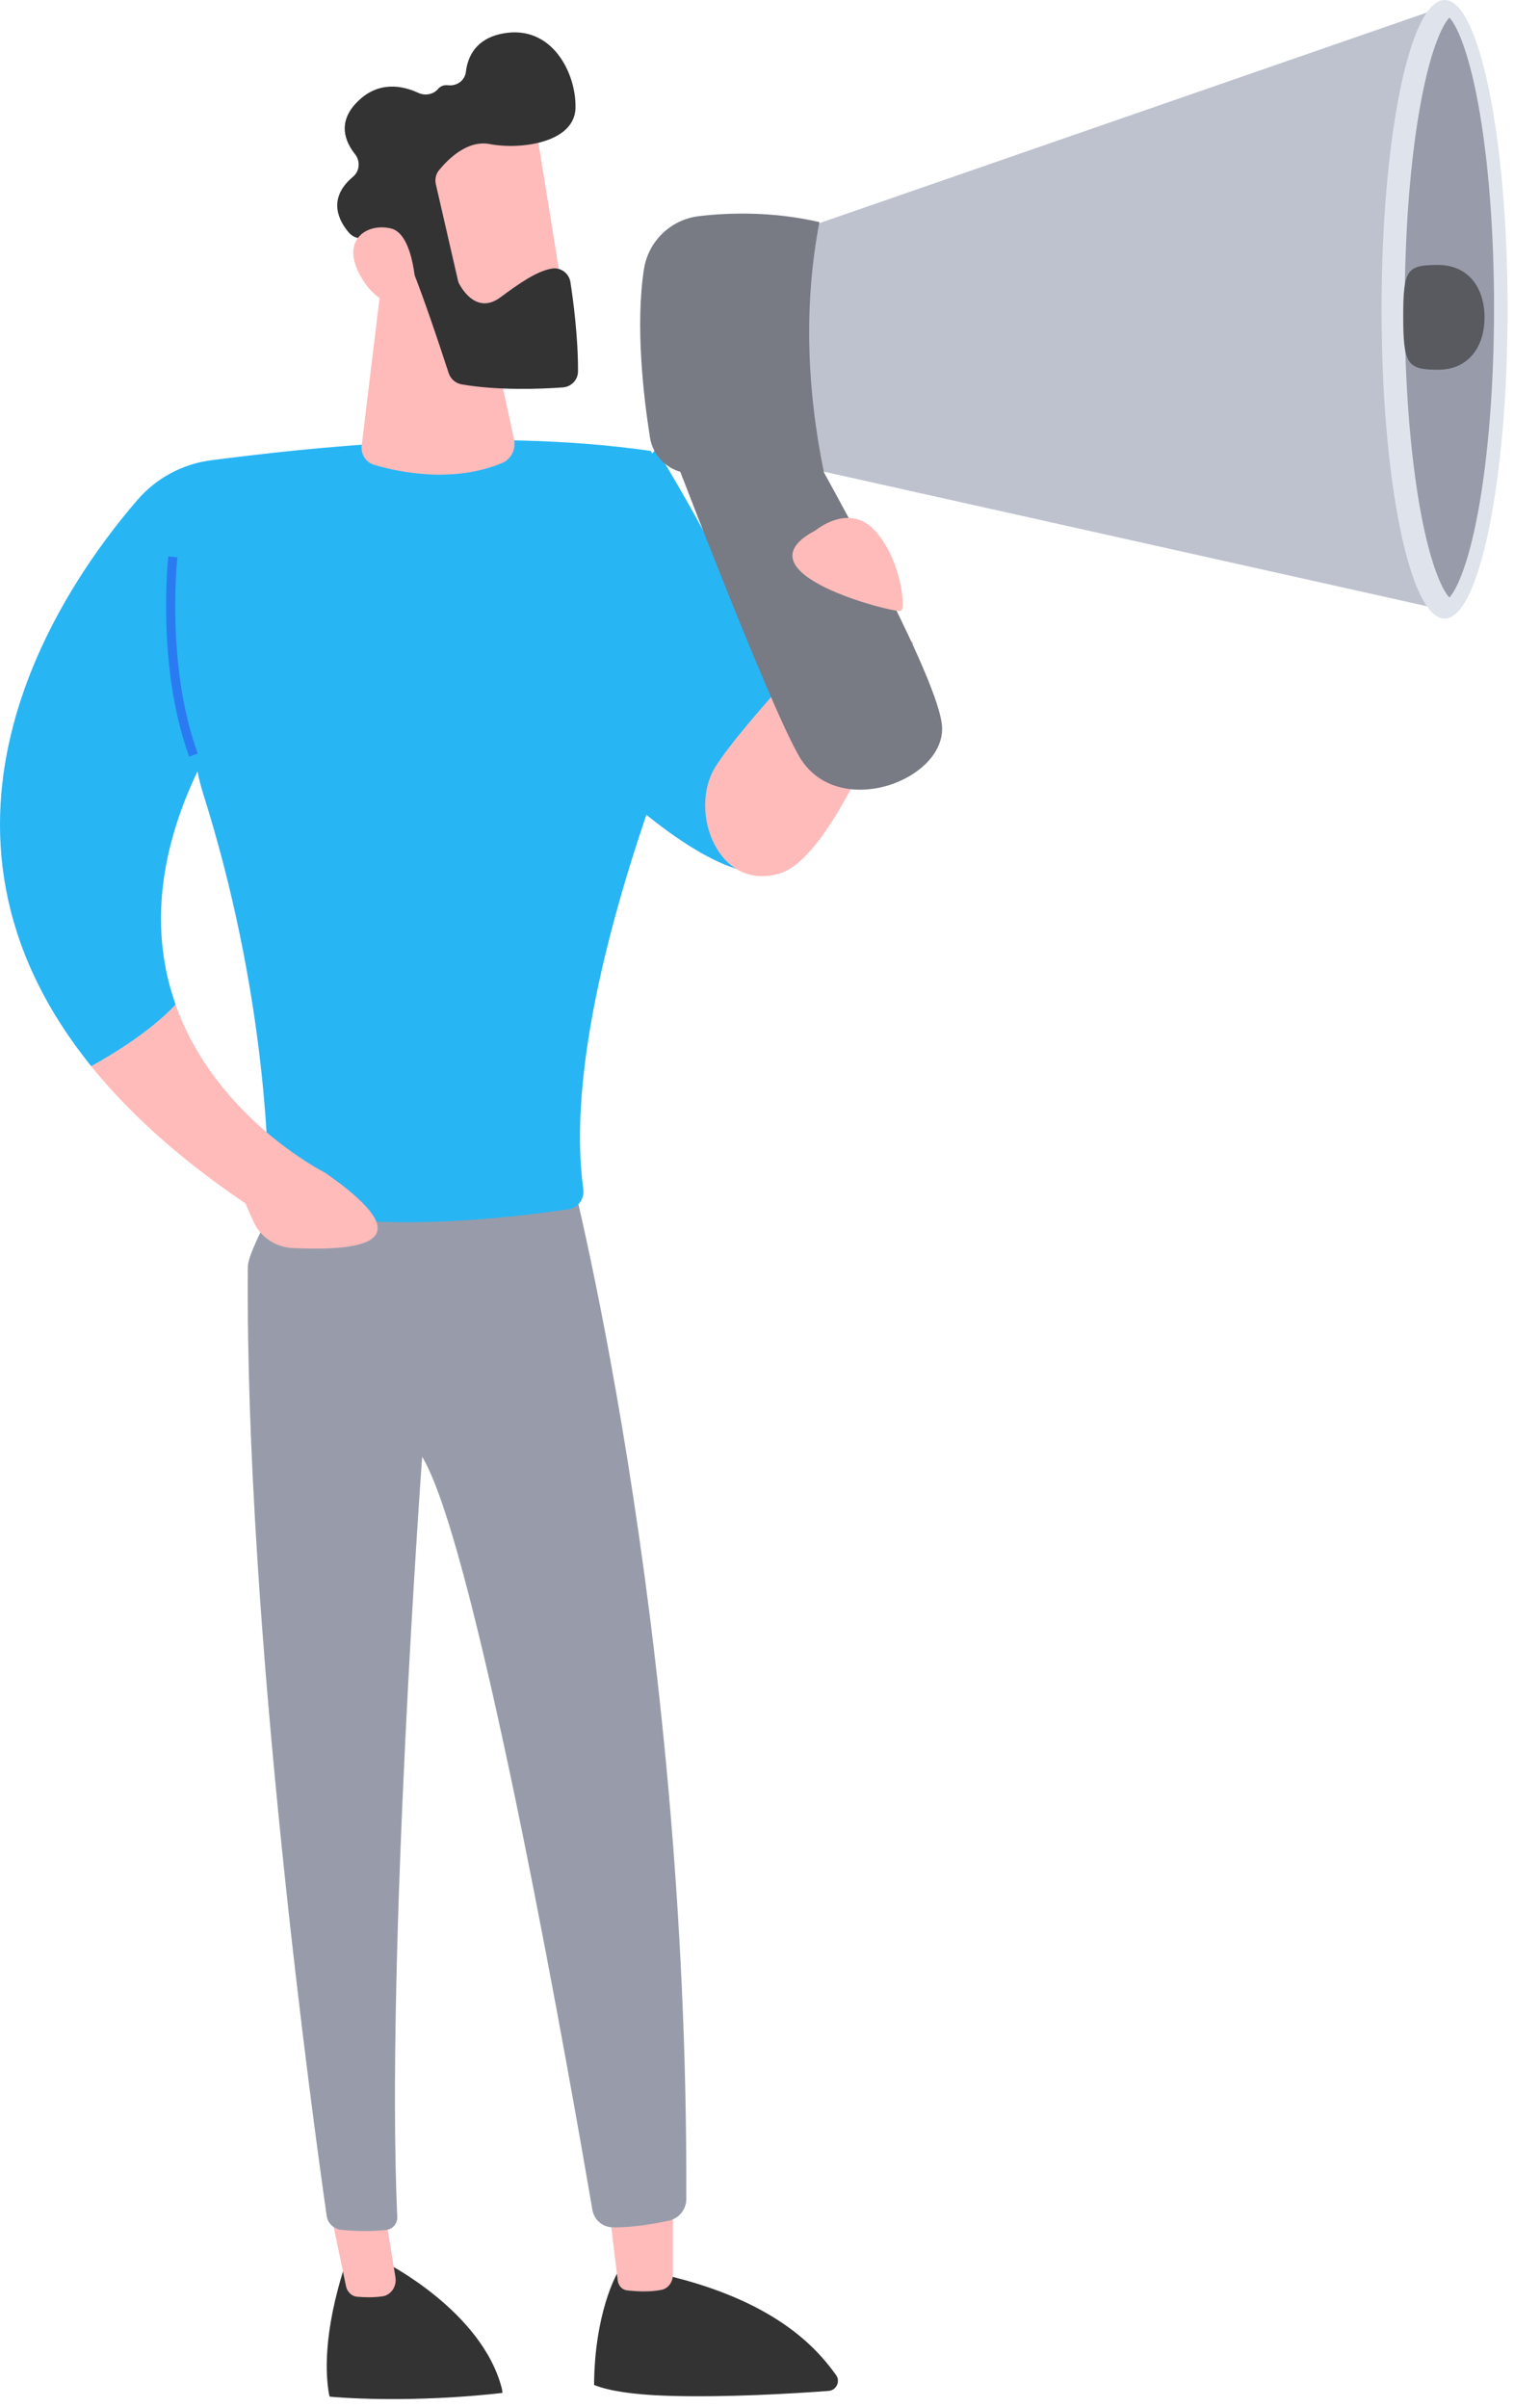 <svg width="122" height="194" viewBox="0 0 122 194" fill="none" xmlns="http://www.w3.org/2000/svg">
<path d="M39.757 53.237C39.757 53.237 57.399 74.724 63.894 69.55C70.383 64.37 52.863 36.145 52.863 36.145L39.757 53.237Z" fill="#28B5F4"/>
<path d="M40.482 192.766C40.482 192.657 40.475 192.555 40.448 192.447C38.855 186.128 30.942 182.195 30.942 182.195L27.81 182.439C26.006 188.006 26.237 191.423 26.528 192.942C26.535 192.983 26.549 193.023 26.562 193.064C29.145 193.301 34.468 193.45 40.482 192.766Z" fill="#333333"/>
<path d="M26.549 177.768L27.878 184.155C27.973 184.623 28.332 184.976 28.773 185.017C29.308 185.064 30.068 185.098 30.827 184.983C31.512 184.881 31.986 184.189 31.864 183.437L30.942 177.762H26.549V177.768Z" fill="#FEBBBA"/>
<path d="M66.768 192.604C67.406 192.557 67.745 191.818 67.358 191.309C67.338 191.282 67.324 191.262 67.318 191.255C65.636 188.909 62.212 185.329 53.764 183.309L49.709 183.18C49.709 183.18 47.906 186.319 47.872 192.123C48.801 192.502 50.591 192.909 54.049 193.004C58.544 193.133 63.745 192.828 66.768 192.604Z" fill="#333333"/>
<path d="M48.964 177.038C49.011 177.343 49.567 181.933 49.778 183.71C49.832 184.13 50.137 184.462 50.523 184.503C51.215 184.584 52.327 184.659 53.31 184.462C53.839 184.354 54.218 183.845 54.218 183.262V176.055L48.964 177.038Z" fill="#FEBBBA"/>
<path d="M45.708 93.254C45.708 93.254 55.485 130.396 55.302 177.138C55.302 177.993 54.699 178.725 53.865 178.901C52.638 179.159 50.827 179.471 49.336 179.423C48.535 179.403 47.871 178.806 47.735 178.02C46.366 169.985 38.501 124.707 34.019 117.357C34.019 117.357 31.07 157.679 32.012 178.603C32.032 179.125 31.653 179.572 31.138 179.633C30.351 179.722 29.097 179.796 27.503 179.627C26.9 179.566 26.405 179.105 26.324 178.501C25.347 171.701 19.727 131.216 19.971 102.048C19.984 100.4 24.317 93.254 24.317 93.254H45.708Z" fill="#989CAA"/>
<path d="M52.442 36.327C38.99 34.381 24.216 36.164 17.042 37.073C14.723 37.364 12.595 38.51 11.069 40.28C5.001 47.304 -8.316 66.526 7.36 85.897C9.367 84.785 12.215 82.995 14.154 80.934C12.418 76.045 12.276 69.8 15.91 62.139C16.032 62.749 16.188 63.346 16.371 63.936C21.382 79.801 21.646 93.009 21.633 96.047C21.633 96.46 21.877 96.833 22.263 96.982C28.853 99.627 41.546 98.054 45.804 97.416C46.584 97.301 47.112 96.576 47.004 95.789C45.506 84.934 50.591 69.061 54.639 58.64C56.239 54.532 53.282 37.479 52.442 36.327Z" fill="#28B5F4"/>
<path d="M31.003 20.551L29.146 35.901C29.064 36.599 29.491 37.257 30.163 37.454C32.176 38.044 36.495 38.939 40.435 37.311C41.181 37.006 41.594 36.193 41.425 35.406L39.079 24.599L31.003 20.551Z" fill="#FEBBBA"/>
<path d="M43.045 9.632C43.16 9.843 45.649 25.606 45.649 25.606L36.618 26.834L32.041 12.243C32.041 12.249 41.106 6.093 43.045 9.632Z" fill="#FEBBBA"/>
<path d="M35.383 13.703C35.125 14.015 35.03 14.428 35.118 14.828L36.901 22.585C36.928 22.7 36.969 22.815 37.03 22.917C37.355 23.5 38.529 25.27 40.312 23.961C41.83 22.843 43.241 21.839 44.468 21.636C45.187 21.514 45.858 22.015 45.966 22.734C46.197 24.212 46.59 27.209 46.577 29.921C46.57 30.599 46.041 31.155 45.363 31.209C43.573 31.338 40.074 31.474 37.179 30.958C36.705 30.87 36.318 30.531 36.162 30.077C35.505 28.056 33.626 22.395 32.853 20.883C32.135 19.473 30.04 19.235 29.07 19.202C28.704 19.188 28.358 19.025 28.121 18.747C27.395 17.913 26.27 16.055 28.446 14.239C28.989 13.784 29.05 12.971 28.609 12.421C27.823 11.431 27.131 9.838 28.826 8.17C30.535 6.482 32.474 6.909 33.701 7.479C34.243 7.729 34.915 7.621 35.301 7.167C35.471 6.963 35.728 6.828 36.108 6.868C36.82 6.95 37.464 6.482 37.545 5.77C37.694 4.55 38.352 3.105 40.515 2.699C44.481 1.946 46.455 5.919 46.373 8.713C46.292 11.506 41.946 12.076 39.478 11.608C37.667 11.248 36.094 12.835 35.383 13.703Z" fill="#333333"/>
<path d="M33.538 23.731C33.538 23.731 33.463 18.863 31.497 18.402C29.531 17.941 27.395 19.358 29.077 22.28C31.158 25.908 33.538 23.731 33.538 23.731Z" fill="#FEBBBA"/>
<path d="M15.245 60.953C12.587 53.685 13.55 44.904 13.564 44.816L14.296 44.898C14.289 44.986 13.34 53.597 15.937 60.702L15.245 60.953Z" fill="#2A7BF2"/>
<path d="M14.147 80.934C12.215 83.001 9.36 84.785 7.354 85.897C10.35 89.599 14.398 93.307 19.768 96.935L20.419 98.393C20.975 99.64 22.189 100.467 23.551 100.535C31.05 100.894 33.125 99.301 26.223 94.487C26.23 94.487 17.402 90.094 14.147 80.934Z" fill="#FEBBBA"/>
<path d="M69.278 48.398C69.278 48.398 59.819 58.236 57.629 61.803C55.439 65.369 57.873 71.871 62.843 70.359C67.806 68.854 73.59 51.782 73.59 51.782L69.278 48.398Z" fill="#FEBBBA"/>
<path d="M53.444 34.422C53.444 34.422 61.757 56.349 64.388 60.912C67.439 66.207 76.341 62.831 75.9 58.403C75.46 53.969 65.052 35.656 65.052 35.656L53.444 34.422Z" fill="#787A84"/>
<path d="M64.673 18.448L116.351 0.535L115.809 49.02L63.263 37.297L64.673 18.448Z" fill="#BEC2CF"/>
<path d="M116.406 49.834C119.211 49.834 121.485 38.678 121.485 24.917C121.485 11.156 119.211 0 116.406 0C113.602 0 111.328 11.156 111.328 24.917C111.328 38.678 113.602 49.834 116.406 49.834Z" fill="#DFE4EC"/>
<path d="M116.793 48.133C116.332 47.666 115.335 45.869 114.474 41.211C113.647 36.709 113.192 30.878 113.192 24.776C113.192 18.68 113.647 12.843 114.474 8.341C115.328 3.683 116.332 1.886 116.793 1.418C117.254 1.886 118.25 3.683 119.111 8.341C119.939 12.843 120.393 18.674 120.393 24.776C120.393 30.878 119.939 36.709 119.111 41.211C118.25 45.869 117.247 47.666 116.793 48.133Z" fill="#989CAA"/>
<path d="M56.34 17.411C58.774 17.126 62.259 17.024 66.029 17.892C64.788 24.381 64.971 31.141 66.409 38.145H55.778C54.083 38.145 52.638 36.911 52.374 35.236C51.845 31.88 51.194 26.239 51.886 21.709C52.231 19.431 54.055 17.675 56.34 17.411Z" fill="#787A84"/>
<path d="M65.696 42.741C65.696 42.741 68.395 40.45 70.496 42.741C72.605 45.033 73.019 49.02 72.591 49.216C72.164 49.413 59.14 46.179 65.696 42.741Z" fill="#FEBBBA"/>
<path d="M119.624 25.568C119.624 27.9 118.37 29.785 115.881 29.785C113.393 29.785 113.074 29.358 113.074 25.453C113.074 21.669 113.4 21.344 115.881 21.344C118.37 21.344 119.624 23.235 119.624 25.568Z" fill="#585A60"/>
</svg>
